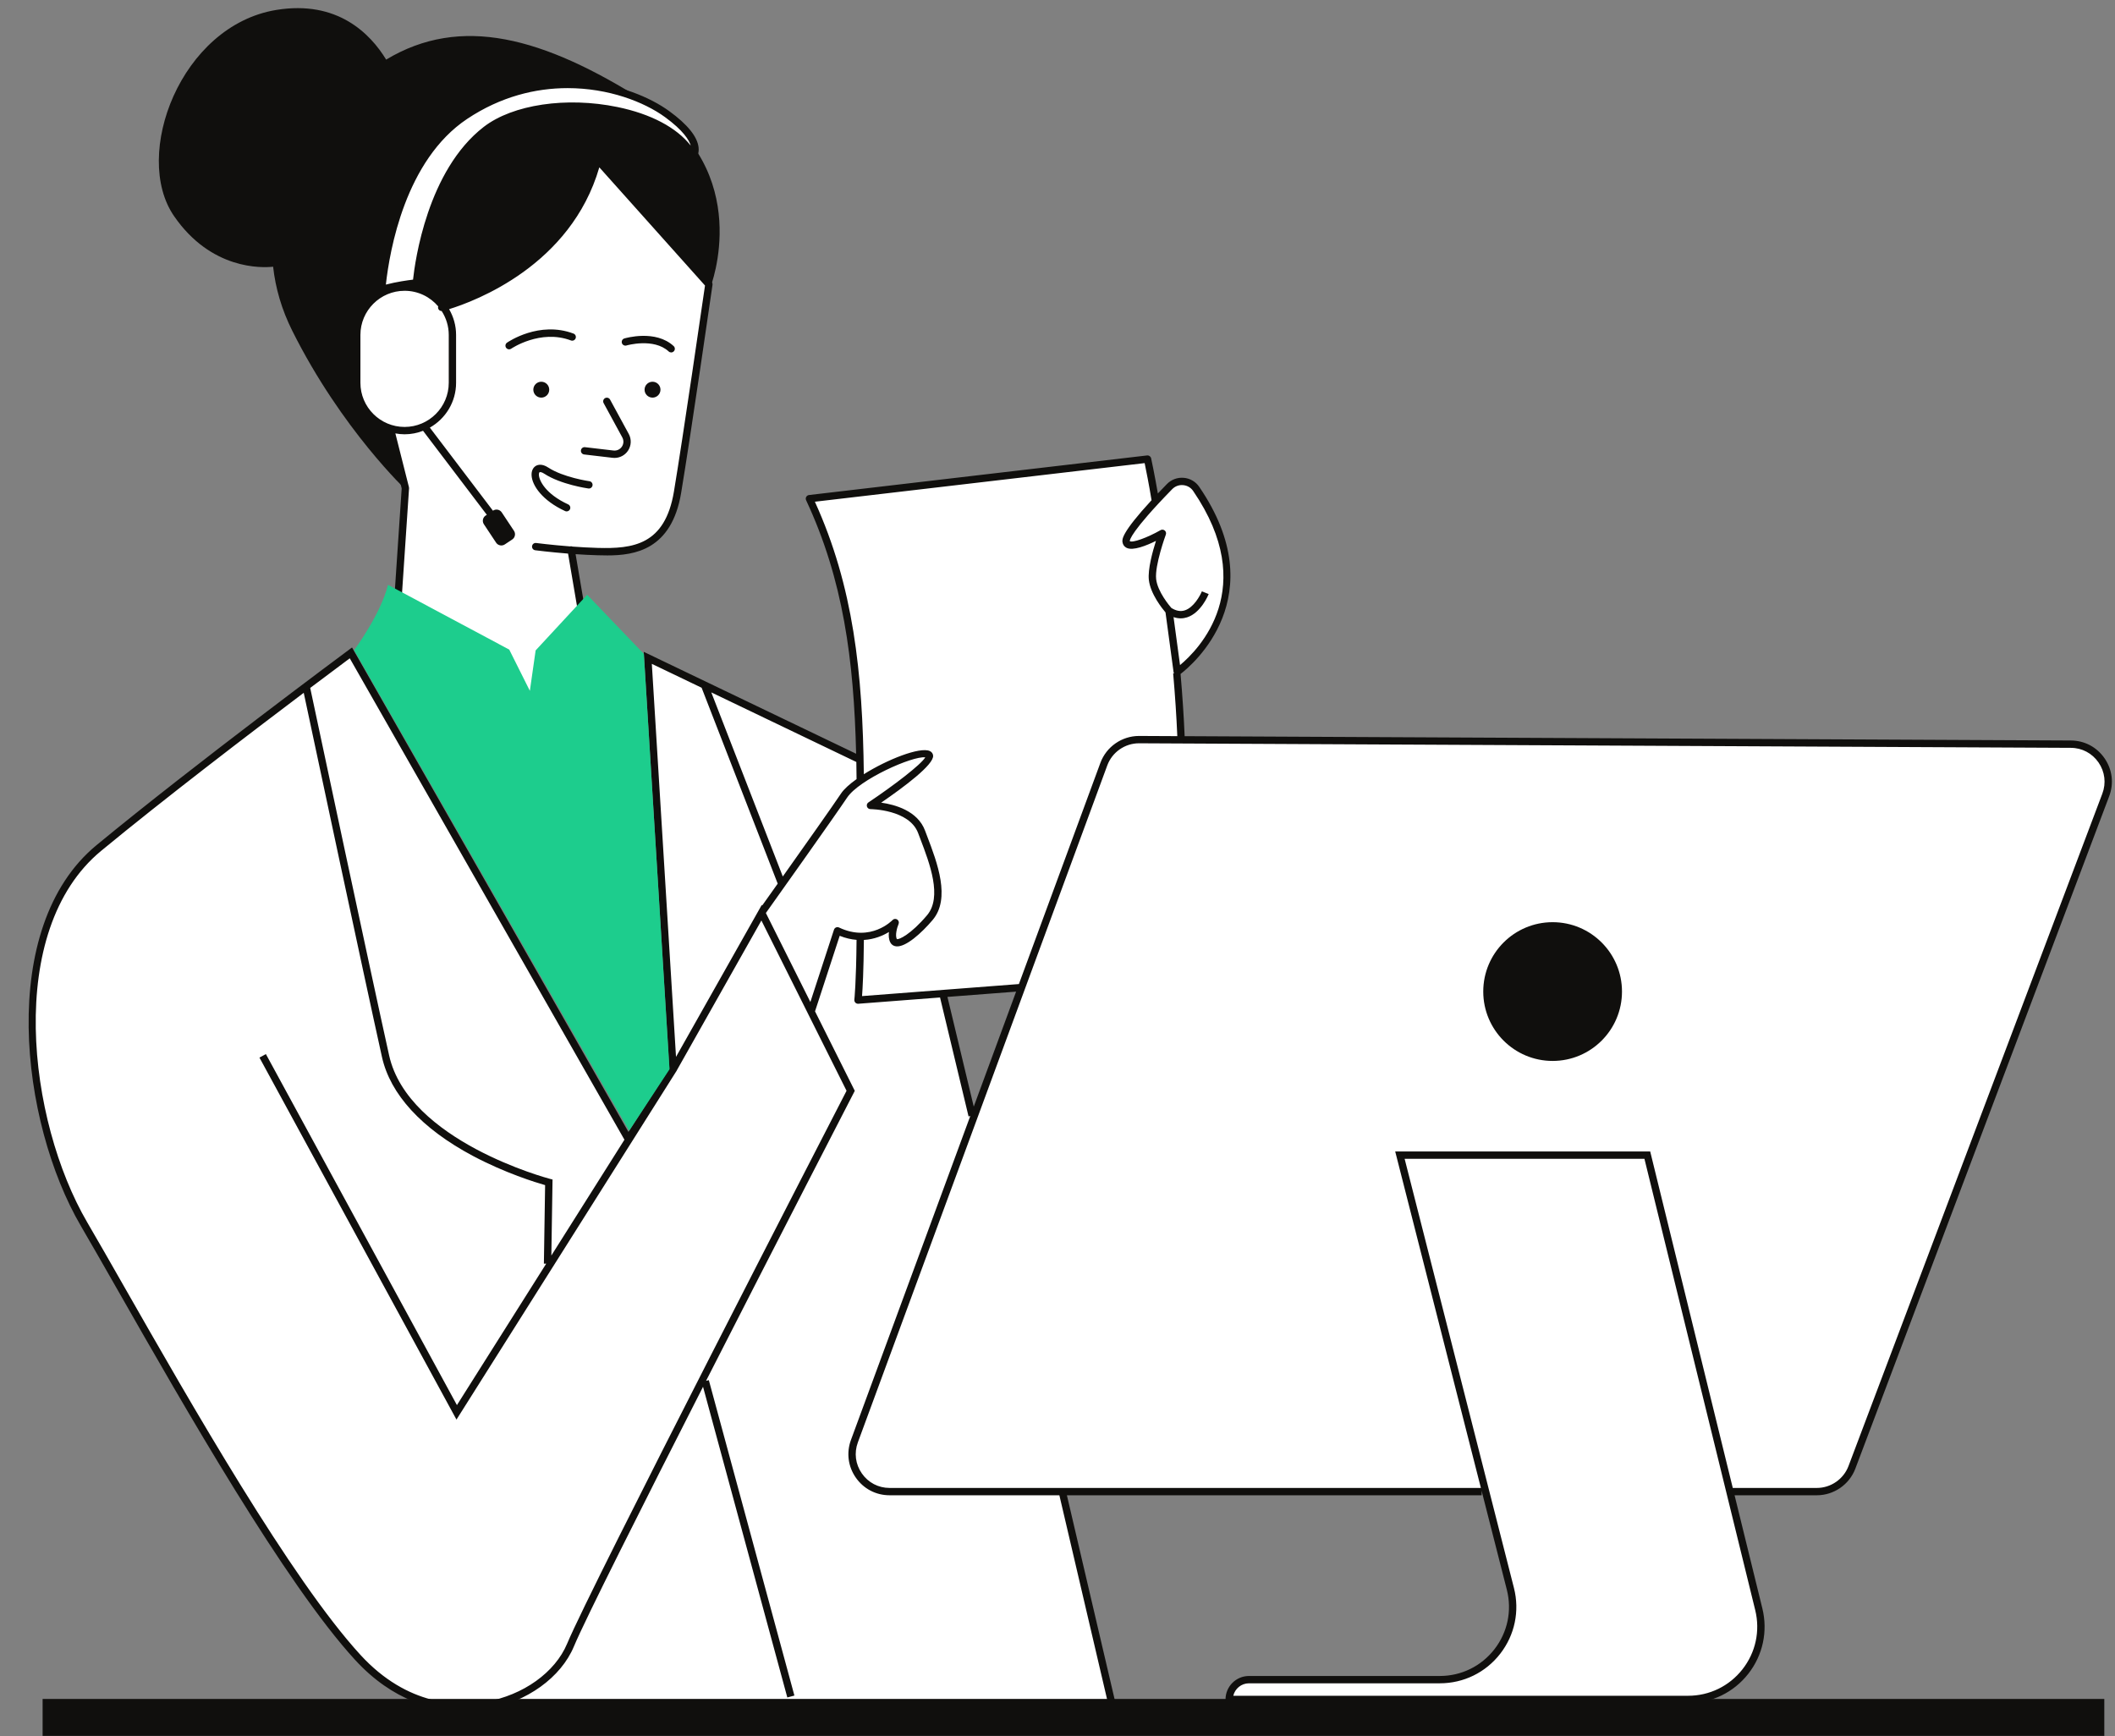 <?xml version="1.0" encoding="UTF-8" standalone="no"?><svg xmlns="http://www.w3.org/2000/svg" xmlns:xlink="http://www.w3.org/1999/xlink" fill="#000000" height="406.3" preserveAspectRatio="xMidYMid meet" version="1" viewBox="-6.7 -1.9 495.0 406.3" width="495" zoomAndPan="magnify"><rect x="-6.7" y="-1.9" width="495.0" height="406.3" fill="#808080" stroke="none"/><defs><clipPath id="a"><path d="M 0 17 L 487.57 17 L 487.57 399 L 0 399 Z M 0 17"/></clipPath><clipPath id="b"><path d="M 3 87 L 486 87 L 486 404.371 L 3 404.371 Z M 3 87"/></clipPath></defs><g><g id="change1_3"><path d="M 159.57 65.309 L 88.543 112.984 C 88.543 112.984 73.297 98.699 61.715 75.539 C 59.207 70.527 57.766 65.484 57.223 60.523 C 54.555 60.809 42.719 61.277 34.035 48.676 C 24.191 34.395 35.578 4.09 57.969 0.426 C 72.32 -1.926 80.004 6.031 83.676 12.047 C 101.129 1.578 120.312 6.648 144.324 21.883 C 170.188 38.285 159.57 65.309 159.57 65.309" fill="#100f0d"/></g><g id="change2_1"><path d="M 76.797 80.348 L 76.797 76.492 C 76.797 72.395 79.031 68.805 82.34 66.852 C 83.141 53.816 88.086 34.594 102.164 25.211 C 120.496 12.988 140.461 18.285 149.426 24.805 C 158.387 31.324 155.535 34.582 155.535 34.582 C 148.445 21.82 119.031 19.23 107.051 28.469 C 92.793 39.473 90.754 64.324 90.754 64.324 C 90.754 64.324 90.617 64.801 90.379 65.562 C 93.109 66.164 95.465 67.766 97.055 69.961 C 100.496 69.043 126.664 61.281 133.152 35.508 L 159.207 64.652 C 159.207 64.652 154.188 99.398 151.871 113.293 C 149.555 127.191 140.293 127.383 133.152 127.191 C 131.047 127.133 128.93 127.008 126.984 126.863 L 131.414 152.859 L 114.234 175.637 L 85.863 146.879 L 88.18 112.328 L 84.375 98.27 C 79.98 96.754 76.797 92.578 76.797 87.688 L 76.797 83.762 C 76.672 82.676 76.656 81.539 76.797 80.348 Z M 213.656 230.941 L 232.176 229.785 L 220.789 260.691 Z M 265.352 122.918 C 265.352 122.918 265.188 123.363 264.945 124.078 C 264.902 123.785 264.863 123.496 264.82 123.211 C 265.145 123.035 265.352 122.918 265.352 122.918 Z M 477.969 172.266 L 269.785 171.246 C 269.379 164.043 268.816 157.082 268.18 150.562 L 268.824 155.344 C 268.824 155.344 291.715 139.496 273.254 112.512 C 271.816 110.41 268.793 110.176 267.016 111.996 C 265.984 113.051 264.809 114.277 263.633 115.551 C 262.602 109.223 261.879 105.547 261.879 105.547 L 182.742 114.809 C 191.578 133.699 193.672 154.992 194.164 175.848 L 144.91 152.062 L 150.836 248.402 L 140.34 264.668 L 75.426 150.902 C 75.426 150.902 39.598 177.457 16.434 196.566 C -6.727 215.672 -0.875 260.887 12.961 284.578 C 27.172 308.914 57.312 364.488 77.031 385.992 C 88.191 398.164 101.922 399.637 112.324 395.836 L 253.191 395.836 L 241.531 347.199 L 340.996 347.199 L 346.797 369.961 C 349.539 380.73 341.398 391.207 330.281 391.207 L 285.617 391.207 C 283.059 391.207 280.984 393.277 280.984 395.836 L 388.383 395.836 C 399.438 395.836 407.566 385.473 404.93 374.734 L 398.172 347.199 L 418.516 347.199 C 422.168 347.199 425.438 344.938 426.73 341.52 L 486.137 184.145 C 488.297 178.422 484.086 172.297 477.969 172.266" fill="#ffffff"/></g><g clip-path="url(#a)" id="change1_2"><path d="M 485.336 183.844 L 425.926 341.219 C 424.77 344.281 421.793 346.34 418.516 346.34 L 398.844 346.34 L 379.516 267.59 L 319.836 267.59 L 339.891 346.34 L 201.508 346.34 C 198.879 346.34 196.512 345.105 195.012 342.949 C 193.508 340.797 193.168 338.148 194.074 335.684 L 252.449 177.242 C 253.594 174.137 256.574 172.059 259.883 172.059 C 259.895 172.059 259.906 172.059 259.918 172.059 L 477.961 173.125 C 480.594 173.137 482.957 174.391 484.449 176.555 C 485.938 178.727 486.262 181.383 485.336 183.844 Z M 401.113 388.785 C 398.027 392.723 393.387 394.98 388.383 394.98 L 281.941 394.98 C 282.332 393.312 283.832 392.062 285.617 392.062 L 330.281 392.062 C 335.848 392.062 341 389.543 344.414 385.148 C 347.828 380.754 349 375.141 347.629 369.75 L 322.043 269.309 L 378.168 269.309 L 404.098 374.941 C 405.289 379.801 404.203 384.848 401.113 388.785 Z M 215.043 231.418 L 231.113 230.184 L 221.199 257.094 Z M 195.484 218.086 C 197.961 217.941 199.973 217.066 201.348 216.223 C 201.254 217.039 201.297 217.922 201.66 218.648 C 201.926 219.18 202.406 219.512 203.012 219.582 C 205.266 219.855 209.027 216.43 211.574 213.418 C 215.844 208.371 212.648 199.98 210.312 193.852 L 209.797 192.488 C 208.055 187.844 202.73 186.402 199.531 185.953 C 204.887 182.285 211.887 177.059 211.691 174.945 C 211.648 174.457 211.348 174.059 210.875 173.855 C 208.531 172.867 200.926 175.863 195.473 179.301 C 195.191 155.48 193.047 135.371 184.016 115.523 L 261.195 106.488 C 261.508 107.988 262.211 111.496 262.812 115.168 C 255.715 122.871 255.922 124.359 256.008 124.969 C 256.094 125.578 256.438 126.059 256.973 126.32 C 258.484 127.059 261.641 125.781 263.844 124.691 C 263.051 127.188 261.906 131.348 262.18 133.82 C 262.547 137.098 265.332 140.555 266.078 141.43 L 267.973 155.461 C 267.984 155.547 268.035 155.621 268.07 155.699 L 267.871 155.715 C 268.32 160.867 268.645 165.785 268.84 170.387 L 259.926 170.344 C 259.91 170.344 259.898 170.344 259.883 170.344 C 255.859 170.344 252.227 172.871 250.836 176.648 L 231.766 228.41 L 195.055 231.227 C 195.188 229.488 195.426 225.391 195.484 218.086 Z M 189.672 215.176 C 189.449 215.066 189.191 215.062 188.965 215.16 C 188.738 215.258 188.562 215.449 188.488 215.684 L 182.961 232.609 L 172.547 211.781 C 174.773 208.648 188.734 189.012 191.562 184.77 C 194.375 180.551 206.852 174.98 209.855 175.348 C 208.852 177.059 202.414 181.984 196.547 185.898 C 196.234 186.105 196.094 186.496 196.203 186.859 C 196.312 187.223 196.645 187.469 197.023 187.469 C 197.113 187.469 206.102 187.535 208.188 193.09 L 208.707 194.465 C 210.891 200.191 213.879 208.035 210.266 212.309 C 206.461 216.805 203.672 218.074 203.195 217.883 C 202.766 217.02 203.219 215.262 203.605 214.355 C 203.766 213.973 203.633 213.527 203.281 213.301 C 202.934 213.07 202.473 213.129 202.188 213.434 C 202.137 213.484 197.129 218.719 189.672 215.176 Z M 126.039 382.77 C 123.23 389.508 115.758 394.855 106.996 396.391 C 100.797 397.473 88.742 397.496 77.664 385.414 C 61.43 367.707 37.938 326.527 22.391 299.281 C 19.109 293.523 16.164 288.367 13.699 284.148 C -0.156 260.414 -5.613 215.867 16.98 197.227 C 31.762 185.035 51.887 169.672 64.387 160.246 C 66.18 168.676 78.434 226.293 82.695 245.473 C 84.645 254.246 92.004 262.258 103.973 268.629 C 111.504 272.637 118.719 274.852 120.879 275.469 L 120.594 293.844 L 121.137 293.852 L 100.242 326.953 L 55.531 244.801 L 54.023 245.621 L 100.133 330.344 L 151.504 248.949 L 151.711 248.629 L 151.707 248.602 L 171.5 213.531 L 182.359 235.246 C 182.359 235.25 182.359 235.25 182.359 235.25 L 191.43 253.387 C 187.613 260.785 131.609 369.402 126.039 382.77 Z M 75.16 152.172 L 139.445 264.84 L 122.34 291.941 L 122.617 274.156 L 121.965 273.988 C 121.633 273.902 88.836 265.199 84.371 245.102 C 79.941 225.168 66.871 163.68 65.902 159.105 C 70.398 155.719 73.73 153.234 75.16 152.172 Z M 145.855 153.469 L 157.508 159.059 L 175.316 204.91 C 173.762 207.109 172.465 208.934 171.676 210.039 L 171.594 209.875 L 151.516 245.453 Z M 193.719 176.434 C 193.742 177.758 193.762 179.098 193.773 180.445 C 192.145 181.605 190.828 182.773 190.133 183.82 C 188.266 186.621 181.504 196.191 176.508 203.234 L 159.773 160.148 Z M 267.633 112.594 C 268.305 111.902 269.242 111.547 270.211 111.641 C 271.16 111.723 272.012 112.219 272.543 112.996 C 288.105 135.742 273.84 150.133 269.477 153.758 L 267.961 142.527 C 268.52 142.719 269.074 142.82 269.629 142.82 C 270.129 142.82 270.629 142.738 271.117 142.586 C 274.391 141.539 276.113 137.312 276.184 137.133 L 274.59 136.496 C 274.184 137.508 272.676 140.281 270.594 140.949 C 269.594 141.27 268.559 141.078 267.445 140.383 C 267.012 139.883 264.215 136.566 263.887 133.633 C 263.527 130.398 266.129 123.285 266.156 123.215 C 266.281 122.875 266.18 122.496 265.906 122.262 C 265.746 122.129 265.551 122.059 265.352 122.059 C 265.203 122.059 265.059 122.098 264.926 122.172 C 261.793 123.961 258.281 125.219 257.711 124.734 C 257.699 124.543 257.895 122.574 267.633 112.594 Z M 485.863 175.582 C 484.047 172.945 481.172 171.422 477.973 171.406 L 270.559 170.395 C 270.363 165.828 270.047 160.945 269.602 155.836 C 272.23 153.824 291.539 137.723 273.961 112.027 C 273.137 110.82 271.824 110.059 270.359 109.93 C 268.875 109.801 267.438 110.332 266.402 111.395 C 265.641 112.176 264.945 112.898 264.289 113.594 C 263.539 109.219 262.727 105.41 262.715 105.367 C 262.621 104.934 262.211 104.645 261.777 104.691 L 182.641 113.957 C 182.367 113.988 182.125 114.152 181.988 114.395 C 181.855 114.633 181.848 114.926 181.965 115.176 C 190.652 133.754 193.141 152.566 193.672 174.508 L 158.863 157.805 L 158.836 157.734 L 158.77 157.762 L 143.965 150.656 L 149.961 248.176 L 140.383 263.016 L 75.691 149.637 L 74.914 150.215 C 74.555 150.48 38.801 177 15.887 195.902 C -7.402 215.117 -1.945 260.754 12.219 285.012 C 14.68 289.227 17.621 294.379 20.902 300.129 C 36.484 327.445 60.035 368.727 76.398 386.574 C 85.324 396.309 94.887 398.555 101.812 398.555 C 103.91 398.555 105.77 398.348 107.293 398.082 C 116.613 396.445 124.594 390.695 127.621 383.43 C 130.203 377.23 143.738 350.352 157.84 322.664 L 177.566 395.379 L 179.223 394.93 L 159.195 321.102 L 158.543 321.277 C 175.406 288.188 192.832 254.41 193.156 253.785 L 193.355 253.398 L 184.051 234.797 L 189.824 217.117 C 191.227 217.684 192.539 217.965 193.77 218.066 C 193.688 228.035 193.262 232.027 193.254 232.066 C 193.227 232.32 193.312 232.574 193.492 232.758 C 193.652 232.926 193.875 233.02 194.109 233.02 C 194.133 233.02 194.152 233.02 194.176 233.02 L 213.309 231.551 L 219.984 259.391 L 220.387 259.293 L 192.465 335.09 C 191.359 338.09 191.773 341.312 193.602 343.934 C 195.43 346.551 198.309 348.055 201.508 348.055 L 241.238 348.055 L 253.102 398.785 L 254.773 398.391 L 243 348.055 L 340.07 348.055 L 340.07 347.043 L 345.965 370.172 C 347.203 375.047 346.145 380.121 343.059 384.094 C 339.969 388.066 335.312 390.348 330.281 390.348 L 285.617 390.348 C 282.59 390.348 280.125 392.809 280.125 395.84 L 280.125 396.695 L 388.383 396.695 C 393.918 396.695 399.051 394.199 402.469 389.844 C 405.883 385.488 407.086 379.906 405.766 374.531 L 399.266 348.055 L 418.516 348.055 C 422.504 348.055 426.125 345.551 427.531 341.824 L 486.941 184.449 C 488.07 181.453 487.676 178.219 485.863 175.582 Z M 138.848 78.379 C 138.715 77.926 138.969 77.445 139.426 77.312 C 139.723 77.223 146.746 75.188 150.965 79.098 C 151.312 79.418 151.336 79.961 151.012 80.309 C 150.844 80.492 150.613 80.586 150.383 80.586 C 150.172 80.586 149.965 80.508 149.801 80.355 C 146.305 77.121 139.977 78.938 139.914 78.957 C 139.465 79.086 138.98 78.832 138.848 78.379 Z M 111.75 79.492 C 111.48 79.102 111.574 78.566 111.965 78.297 C 112.27 78.086 119.523 73.152 127.523 76.172 C 127.969 76.34 128.191 76.836 128.023 77.277 C 127.855 77.723 127.359 77.945 126.918 77.777 C 119.773 75.086 113.012 79.66 112.945 79.707 C 112.797 79.812 112.625 79.859 112.457 79.859 C 112.184 79.859 111.914 79.73 111.75 79.492 Z M 131.98 111.691 C 131.914 112.16 131.477 112.492 131.012 112.426 C 130.746 112.387 124.551 111.5 120.672 108.961 C 120.051 108.555 119.688 108.559 119.59 108.617 C 119.5 108.668 119.41 108.891 119.426 109.258 C 119.484 110.574 120.988 113.715 126.277 116.148 C 126.707 116.348 126.895 116.855 126.699 117.289 C 126.555 117.602 126.242 117.789 125.918 117.789 C 125.797 117.789 125.676 117.762 125.559 117.711 C 120.281 115.281 117.816 111.75 117.711 109.328 C 117.668 108.324 118.043 107.52 118.738 107.121 C 119.188 106.867 120.164 106.578 121.609 107.523 C 125.164 109.852 131.188 110.715 131.246 110.723 C 131.719 110.789 132.043 111.223 131.98 111.691 Z M 129.262 103.512 C 129.316 103.039 129.738 102.699 130.215 102.758 L 136.871 103.539 C 137.656 103.629 138.398 103.297 138.844 102.641 C 139.285 101.98 139.324 101.172 138.945 100.473 L 134.574 92.441 C 134.348 92.023 134.5 91.504 134.914 91.277 C 135.336 91.051 135.855 91.203 136.082 91.621 L 140.453 99.652 C 141.137 100.906 141.062 102.418 140.266 103.602 C 139.551 104.656 138.375 105.273 137.121 105.273 C 136.973 105.273 136.82 105.266 136.672 105.246 L 130.016 104.465 C 129.543 104.406 129.207 103.98 129.262 103.512 Z M 77.652 76.492 C 77.652 70.793 82.289 66.156 87.992 66.156 C 91.145 66.156 93.965 67.578 95.863 69.812 C 95.82 69.953 95.801 70.102 95.836 70.254 C 95.93 70.648 96.281 70.895 96.668 70.898 C 97.715 72.516 98.328 74.43 98.328 76.492 L 98.328 87.688 C 98.328 93.387 93.691 98.023 87.992 98.023 C 82.289 98.023 77.652 93.387 77.652 87.688 Z M 102.641 25.926 C 110.512 20.676 118.699 18.723 126.148 18.723 C 135.676 18.723 143.996 21.918 148.922 25.496 C 153.242 28.641 154.578 30.898 154.965 32.18 C 151.617 27.93 145.633 24.762 137.805 23.148 C 125.883 20.688 113.312 22.555 106.527 27.789 C 93.32 37.98 90.422 59.309 89.969 63.547 C 88.742 63.691 86.129 64.047 83.609 64.707 C 84.496 56.68 88.172 35.57 102.641 25.926 Z M 133.566 37.262 L 158.301 64.926 C 157.734 68.824 153.18 100.223 151.027 113.152 C 148.934 125.715 141.379 126.555 133.176 126.332 C 131.176 126.277 129.16 126.16 127.289 126.023 C 127.148 125.965 126.992 125.934 126.828 125.957 C 126.805 125.965 126.785 125.977 126.762 125.984 C 122.312 125.641 118.836 125.188 118.785 125.184 C 118.305 125.121 117.887 125.449 117.824 125.922 C 117.762 126.391 118.094 126.82 118.562 126.883 C 118.613 126.891 121.934 127.32 126.25 127.664 L 130.504 152.641 L 114.148 174.324 L 86.746 146.551 L 89.035 112.387 C 89.043 112.297 89.031 112.203 89.012 112.117 L 85.832 99.535 C 86.535 99.664 87.254 99.742 87.992 99.742 C 89.516 99.742 90.969 99.445 92.312 98.926 L 107.766 119.281 L 109.137 118.242 L 93.902 98.18 C 97.562 96.109 100.043 92.188 100.043 87.688 L 100.043 76.492 C 100.043 74.293 99.441 72.234 98.406 70.457 C 104.484 68.586 126.906 60.23 133.566 37.262 Z M 83.93 99.023 L 87.312 112.406 L 85.004 146.82 C 84.988 147.066 85.078 147.305 85.25 147.48 L 113.625 176.238 C 113.785 176.402 114.008 176.496 114.234 176.496 C 114.254 176.496 114.273 176.496 114.293 176.492 C 114.539 176.477 114.77 176.352 114.922 176.152 L 132.098 153.379 C 132.238 153.188 132.301 152.949 132.258 152.715 L 128.012 127.797 C 129.664 127.91 131.402 128.004 133.129 128.051 C 133.852 128.07 134.629 128.09 135.445 128.09 C 141.836 128.09 150.492 126.801 152.719 113.434 C 155.012 99.688 160.008 65.125 160.055 64.777 C 160.094 64.527 160.016 64.273 159.848 64.082 L 133.789 34.938 C 133.578 34.699 133.254 34.602 132.945 34.676 C 132.637 34.75 132.395 34.992 132.316 35.301 C 126.262 59.359 102.363 67.52 97.391 68.969 C 95.906 67.113 93.887 65.703 91.562 64.98 L 91.613 64.395 C 91.633 64.148 93.777 39.797 107.578 29.148 C 113.891 24.277 126.176 22.5 137.461 24.828 C 145.84 26.555 152.152 30.262 154.785 35 L 155.379 36.066 L 156.184 35.148 C 156.266 35.055 156.977 34.188 156.797 32.605 C 156.516 30.074 154.203 27.219 149.93 24.109 C 140.766 17.445 120.355 12.051 101.688 24.496 C 85.754 35.121 82.418 58.801 81.773 65.801 L 81.738 66.211 C 78.266 68.328 75.938 72.141 75.938 76.492 L 75.938 87.688 C 75.938 92.906 79.277 97.352 83.93 99.023" fill="#100f0d"/></g><g id="change3_1"><path d="M 76.168 150.281 C 76.168 150.281 82.375 141.93 84.113 134.98 L 112.484 150.133 L 117.309 159.781 L 118.66 150.324 L 130.723 137.297 L 143.988 151.141 L 149.996 248.359 L 140.551 262.738 L 76.168 150.281" fill="#1dcd8d"/></g><g clip-path="url(#b)" id="change1_1"><path d="M 3.273 404.367 L 485.797 404.367 L 485.797 395.719 L 3.273 395.719 Z M 356.68 213.93 C 347.715 213.93 340.445 221.199 340.445 230.164 C 340.445 239.133 347.715 246.402 356.68 246.402 C 365.645 246.402 372.914 239.133 372.914 230.164 C 372.914 221.199 365.645 213.93 356.68 213.93 Z M 119.984 87.441 C 118.953 87.441 118.121 88.273 118.121 89.301 C 118.121 90.328 118.953 91.16 119.984 91.16 C 121.012 91.16 121.844 90.328 121.844 89.301 C 121.844 88.273 121.012 87.441 119.984 87.441 Z M 146.02 87.441 C 144.988 87.441 144.156 88.273 144.156 89.301 C 144.156 90.328 144.988 91.16 146.02 91.16 C 147.047 91.16 147.879 90.328 147.879 89.301 C 147.879 88.273 147.047 87.441 146.02 87.441 Z M 113.184 124.359 L 111.438 125.52 C 110.766 125.965 109.855 125.777 109.41 125.109 L 106.547 120.789 C 106.102 120.117 106.285 119.207 106.957 118.762 L 108.703 117.605 C 109.371 117.16 110.281 117.344 110.727 118.016 L 113.594 122.336 C 114.039 123.004 113.852 123.914 113.184 124.359" fill="#100f0d"/></g></g></svg>